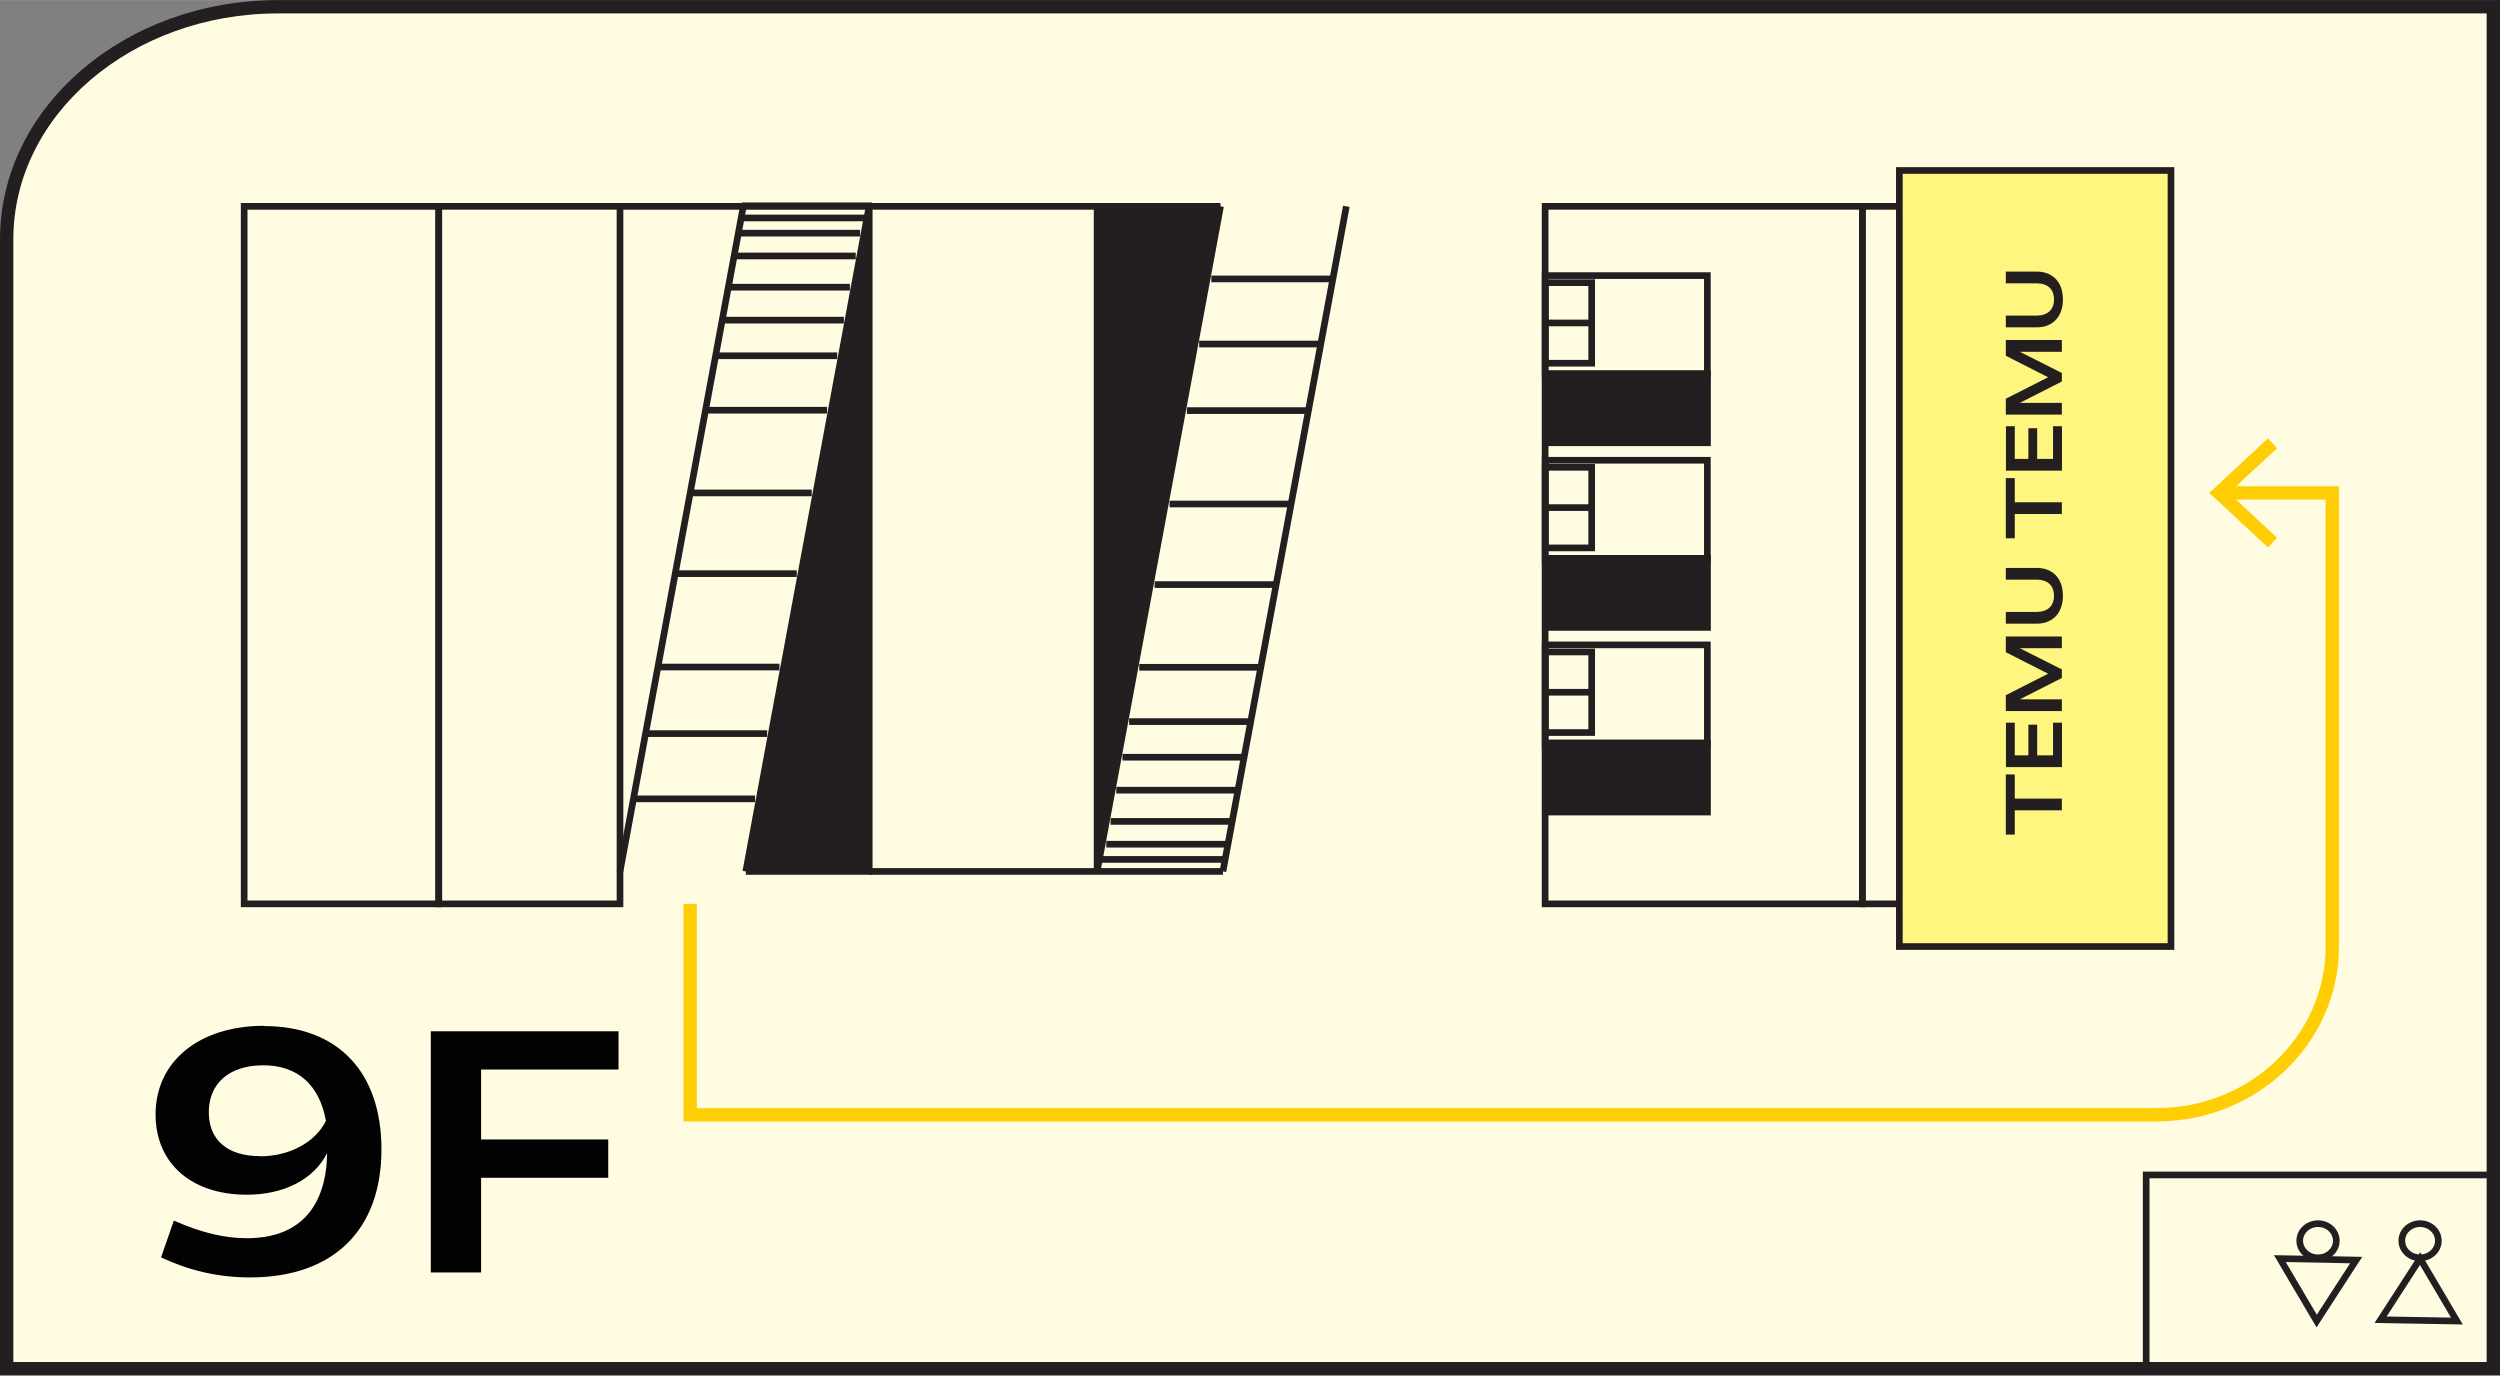 <svg xmlns="http://www.w3.org/2000/svg" id="Layer_2" data-name="Layer 2" width="66.1mm" height="36.37mm" viewBox="0 0 187.38 103.09"><rect x="0" y="0" width="187.38" height="103.09" fill="#808080" stroke="none"/><g id="Layer_11" data-name="Layer 11"><g><path d="M186.88,15.28V.5H20.84c-11.24,0-20.34,7.81-20.34,17.43v84.65h186.38V15.28" fill="#fffce1" stroke="#231f20" stroke-miterlimit="10"></path><g><polygon points="173.64 99.01 172.26 96.67 170.88 94.33 173.74 94.38 176.6 94.44 175.12 96.72 173.64 99.01" fill="none" stroke="#231f20" stroke-miterlimit="10" stroke-width=".5"></polygon><ellipse cx="181.39" cy="92.99" rx="1.37" ry="1.28" fill="none" stroke="#231f20" stroke-miterlimit="10" stroke-width=".5"></ellipse><polygon points="181.39 94.33 182.77 96.67 184.15 99.01 181.29 98.96 178.43 98.91 179.91 96.62 181.39 94.33" fill="none" stroke="#231f20" stroke-miterlimit="10" stroke-width=".5"></polygon><ellipse cx="173.74" cy="92.99" rx="1.37" ry="1.28" fill="none" stroke="#231f20" stroke-miterlimit="10" stroke-width=".5"></ellipse></g><rect x="32.88" y="15.46" width="13.58" height="52.28" transform="translate(79.35 83.2) rotate(180)" fill="none" stroke="#231f20" stroke-miterlimit="10" stroke-width=".5"></rect><rect x="115.82" y="15.46" width="23.78" height="52.28" transform="translate(255.41 83.2) rotate(180)" fill="none" stroke="#231f20" stroke-miterlimit="10" stroke-width=".5"></rect><polyline points="55.9 65.31 65.15 65.31 65.15 15.42" fill="#231f20" stroke="#231f20" stroke-miterlimit="10" stroke-width=".5"></polyline><line x1="55.72" y1="15.42" x2="46.47" y2="65.31" fill="none" stroke="#231f20" stroke-miterlimit="10" stroke-width=".5"></line><line x1="65.15" y1="15.42" x2="55.9" y2="65.31" fill="none" stroke="#231f20" stroke-miterlimit="10" stroke-width=".5"></line><line x1="64.98" y1="16.33" x2="55.55" y2="16.33" fill="none" stroke="#231f20" stroke-miterlimit="10" stroke-width=".5"></line><line x1="64.46" y1="17.47" x2="55.34" y2="17.47" fill="none" stroke="#231f20" stroke-miterlimit="10" stroke-width=".5"></line><line x1="64.14" y1="19.18" x2="55.03" y2="19.18" fill="none" stroke="#231f20" stroke-miterlimit="10" stroke-width=".5"></line><line x1="63.7" y1="21.52" x2="54.59" y2="21.52" fill="none" stroke="#231f20" stroke-miterlimit="10" stroke-width=".5"></line><line x1="63.25" y1="23.99" x2="54.13" y2="23.99" fill="none" stroke="#231f20" stroke-miterlimit="10" stroke-width=".5"></line><line x1="62.75" y1="26.66" x2="53.64" y2="26.66" fill="none" stroke="#231f20" stroke-miterlimit="10" stroke-width=".5"></line><line x1="61.99" y1="30.74" x2="52.88" y2="30.74" fill="none" stroke="#231f20" stroke-miterlimit="10" stroke-width=".5"></line><line x1="60.84" y1="36.94" x2="51.73" y2="36.94" fill="none" stroke="#231f20" stroke-miterlimit="10" stroke-width=".5"></line><line x1="59.72" y1="42.99" x2="50.61" y2="42.99" fill="none" stroke="#231f20" stroke-miterlimit="10" stroke-width=".5"></line><line x1="58.42" y1="49.99" x2="49.31" y2="49.99" fill="none" stroke="#231f20" stroke-miterlimit="10" stroke-width=".5"></line><line x1="57.5" y1="54.98" x2="48.38" y2="54.98" fill="none" stroke="#231f20" stroke-miterlimit="10" stroke-width=".5"></line><line x1="56.59" y1="59.87" x2="47.48" y2="59.87" fill="none" stroke="#231f20" stroke-miterlimit="10" stroke-width=".5"></line><polyline points="91.48 15.46 82.23 15.46 82.23 65.31" fill="#231f20" stroke="#231f20" stroke-miterlimit="10" stroke-width=".5"></polyline><line x1="91.66" y1="65.31" x2="100.91" y2="15.46" fill="none" stroke="#231f20" stroke-miterlimit="10" stroke-width=".5"></line><line x1="82.23" y1="65.31" x2="91.48" y2="15.46" fill="none" stroke="#231f20" stroke-miterlimit="10" stroke-width=".5"></line><line x1="82.39" y1="64.41" x2="91.82" y2="64.41" fill="none" stroke="#231f20" stroke-miterlimit="10" stroke-width=".5"></line><line x1="82.92" y1="63.27" x2="92.03" y2="63.27" fill="none" stroke="#231f20" stroke-miterlimit="10" stroke-width=".5"></line><line x1="83.24" y1="61.56" x2="92.35" y2="61.56" fill="none" stroke="#231f20" stroke-miterlimit="10" stroke-width=".5"></line><line x1="83.67" y1="59.22" x2="92.79" y2="59.22" fill="none" stroke="#231f20" stroke-miterlimit="10" stroke-width=".5"></line><line x1="84.13" y1="56.75" x2="93.25" y2="56.75" fill="none" stroke="#231f20" stroke-miterlimit="10" stroke-width=".5"></line><line x1="84.63" y1="54.08" x2="93.74" y2="54.08" fill="none" stroke="#231f20" stroke-miterlimit="10" stroke-width=".5"></line><line x1="85.39" y1="50.01" x2="94.5" y2="50.01" fill="none" stroke="#231f20" stroke-miterlimit="10" stroke-width=".5"></line><line x1="86.54" y1="43.81" x2="95.65" y2="43.81" fill="none" stroke="#231f20" stroke-miterlimit="10" stroke-width=".5"></line><line x1="87.66" y1="37.77" x2="96.77" y2="37.77" fill="none" stroke="#231f20" stroke-miterlimit="10" stroke-width=".5"></line><line x1="88.96" y1="30.77" x2="98.07" y2="30.77" fill="none" stroke="#231f20" stroke-miterlimit="10" stroke-width=".5"></line><line x1="89.88" y1="25.78" x2="99" y2="25.78" fill="none" stroke="#231f20" stroke-miterlimit="10" stroke-width=".5"></line><line x1="90.79" y1="20.9" x2="99.9" y2="20.9" fill="none" stroke="#231f20" stroke-miterlimit="10" stroke-width=".5"></line><line x1="65.15" y1="65.31" x2="91.66" y2="65.31" fill="none" stroke="#231f20" stroke-miterlimit="10" stroke-width=".5"></line><line x1="55.61" y1="15.42" x2="65.35" y2="15.42" fill="none" stroke="#231f20" stroke-miterlimit="10" stroke-width=".5"></line><line x1="46.47" y1="15.46" x2="82.23" y2="15.46" fill="none" stroke="#231f20" stroke-miterlimit="10" stroke-width=".5"></line><rect x="115.82" y="20.65" width="12.16" height="7.36" transform="translate(243.79 48.66) rotate(180)" fill="none" stroke="#231f20" stroke-miterlimit="10" stroke-width=".5"></rect><rect x="115.82" y="28.01" width="12.16" height="5.17" fill="#231f20" stroke="#231f20" stroke-miterlimit="10" stroke-width=".5"></rect><rect x="115.82" y="21.18" width="3.48" height="6.04" fill="none" stroke="#231f20" stroke-miterlimit="10" stroke-width=".5"></rect><line x1="119.29" y1="24.2" x2="115.81" y2="24.2" fill="none" stroke="#231f20" stroke-miterlimit="10" stroke-width=".5"></line><rect x="115.82" y="34.49" width="12.16" height="7.36" transform="translate(243.79 76.34) rotate(180)" fill="none" stroke="#231f20" stroke-miterlimit="10" stroke-width=".5"></rect><rect x="115.82" y="41.85" width="12.16" height="5.17" fill="#231f20" stroke="#231f20" stroke-miterlimit="10" stroke-width=".5"></rect><rect x="115.82" y="35.02" width="3.48" height="6.04" fill="none" stroke="#231f20" stroke-miterlimit="10" stroke-width=".5"></rect><line x1="119.29" y1="38.04" x2="115.81" y2="38.04" fill="none" stroke="#231f20" stroke-miterlimit="10" stroke-width=".5"></line><rect x="115.82" y="48.33" width="12.16" height="7.36" transform="translate(243.79 104.02) rotate(180)" fill="none" stroke="#231f20" stroke-miterlimit="10" stroke-width=".5"></rect><rect x="115.82" y="55.69" width="12.16" height="5.17" fill="#231f20" stroke="#231f20" stroke-miterlimit="10" stroke-width=".5"></rect><rect x="115.82" y="48.86" width="3.48" height="6.04" fill="none" stroke="#231f20" stroke-miterlimit="10" stroke-width=".5"></rect><line x1="119.29" y1="51.88" x2="115.81" y2="51.88" fill="none" stroke="#231f20" stroke-miterlimit="10" stroke-width=".5"></line><rect x="160.86" y="88.06" width="26.02" height="14.6" fill="none" stroke="#231f20" stroke-miterlimit="10" stroke-width=".5"></rect><g><path d="M51.73,67.74v15.81h109.91c7.27,0,13.17-5.65,13.17-12.61v-34h-8.13" fill="none" stroke="#ffcd03" stroke-miterlimit="10"></path><polygon points="169.99 32.85 170.67 33.59 167.06 36.94 170.67 40.3 169.99 41.03 165.59 36.94 169.99 32.85" fill="#ffcd03"></polygon></g><rect x="139.59" y="15.46" width="15.13" height="52.28" fill="none" stroke="#231f20" stroke-miterlimit="10" stroke-width=".5"></rect><rect x="18.3" y="15.46" width="14.58" height="52.28" fill="none" stroke="#231f20" stroke-miterlimit="10" stroke-width=".5"></rect><rect x="123.45" y="31.67" width="58.17" height="20.36" transform="translate(194.39 -110.68) rotate(90)" fill="#fff680" stroke="#231f20" stroke-miterlimit="10" stroke-width=".5"></rect><g><path d="M150.34,62.55v-4.51h.67v1.81h3.53v.88h-3.53v1.82h-.67Z" fill="#231f20"></path><path d="M150.34,54.16h.67v2.45h1.02v-2.3h.66v2.3h1.19v-2.45h.67v3.33h-4.2v-3.33Z" fill="#231f20"></path><path d="M150.34,53.29v-1.19l3.17-1.61-3.17-1.61v-1.18h4.2v.88h-3.15l3.15,1.59v.64l-3.15,1.6h3.15v.88h-4.2Z" fill="#231f20"></path><path d="M150.34,46.74v-.88h2.3c.83,0,1.31-.44,1.31-1.21s-.47-1.21-1.31-1.21h-2.3v-.88h2.31c1.22,0,1.97.8,1.97,2.09s-.76,2.09-1.97,2.09h-2.31Z" fill="#231f20"></path><path d="M150.34,40.34v-4.51h.67v1.81h3.53v.88h-3.53v1.82h-.67Z" fill="#231f20"></path><path d="M150.34,31.94h.67v2.45h1.02v-2.3h.66v2.3h1.19v-2.45h.67v3.33h-4.2v-3.33Z" fill="#231f20"></path><path d="M150.34,31.07v-1.19l3.17-1.61-3.17-1.61v-1.18h4.2v.88h-3.15l3.15,1.59v.64l-3.15,1.6h3.15v.88h-4.2Z" fill="#231f20"></path><path d="M150.34,24.53v-.88h2.3c.83,0,1.31-.44,1.31-1.21s-.47-1.21-1.31-1.21h-2.3v-.88h2.31c1.22,0,1.97.8,1.97,2.09s-.76,2.09-1.97,2.09h-2.31Z" fill="#231f20"></path></g><g><path d="M19.79,76.9c5.52,0,8.8,3.43,8.8,9.24,0,6.09-3.64,9.6-9.86,9.6-2.38,0-4.57-.52-6.66-1.5l.96-2.76c2.27,1.01,4.03,1.32,5.47,1.32,4.13,0,5.96-2.53,6.02-6.38-1.01,1.99-3.25,3.12-6.02,3.12-4.16,0-6.84-2.35-6.84-6.02,0-3.98,3.28-6.64,8.13-6.64ZM19.5,86.66c2.17,0,4.13-1.03,4.93-2.66-.49-2.71-2.14-4.16-4.7-4.16s-4.08,1.37-4.08,3.51,1.45,3.3,3.85,3.3Z" fill="#020202"></path><path d="M32.29,95.36v-18.07h14.07v2.87h-10.3v5.24h9.53v2.87h-9.53v7.1h-3.77Z" fill="#020202"></path></g></g></g></svg>